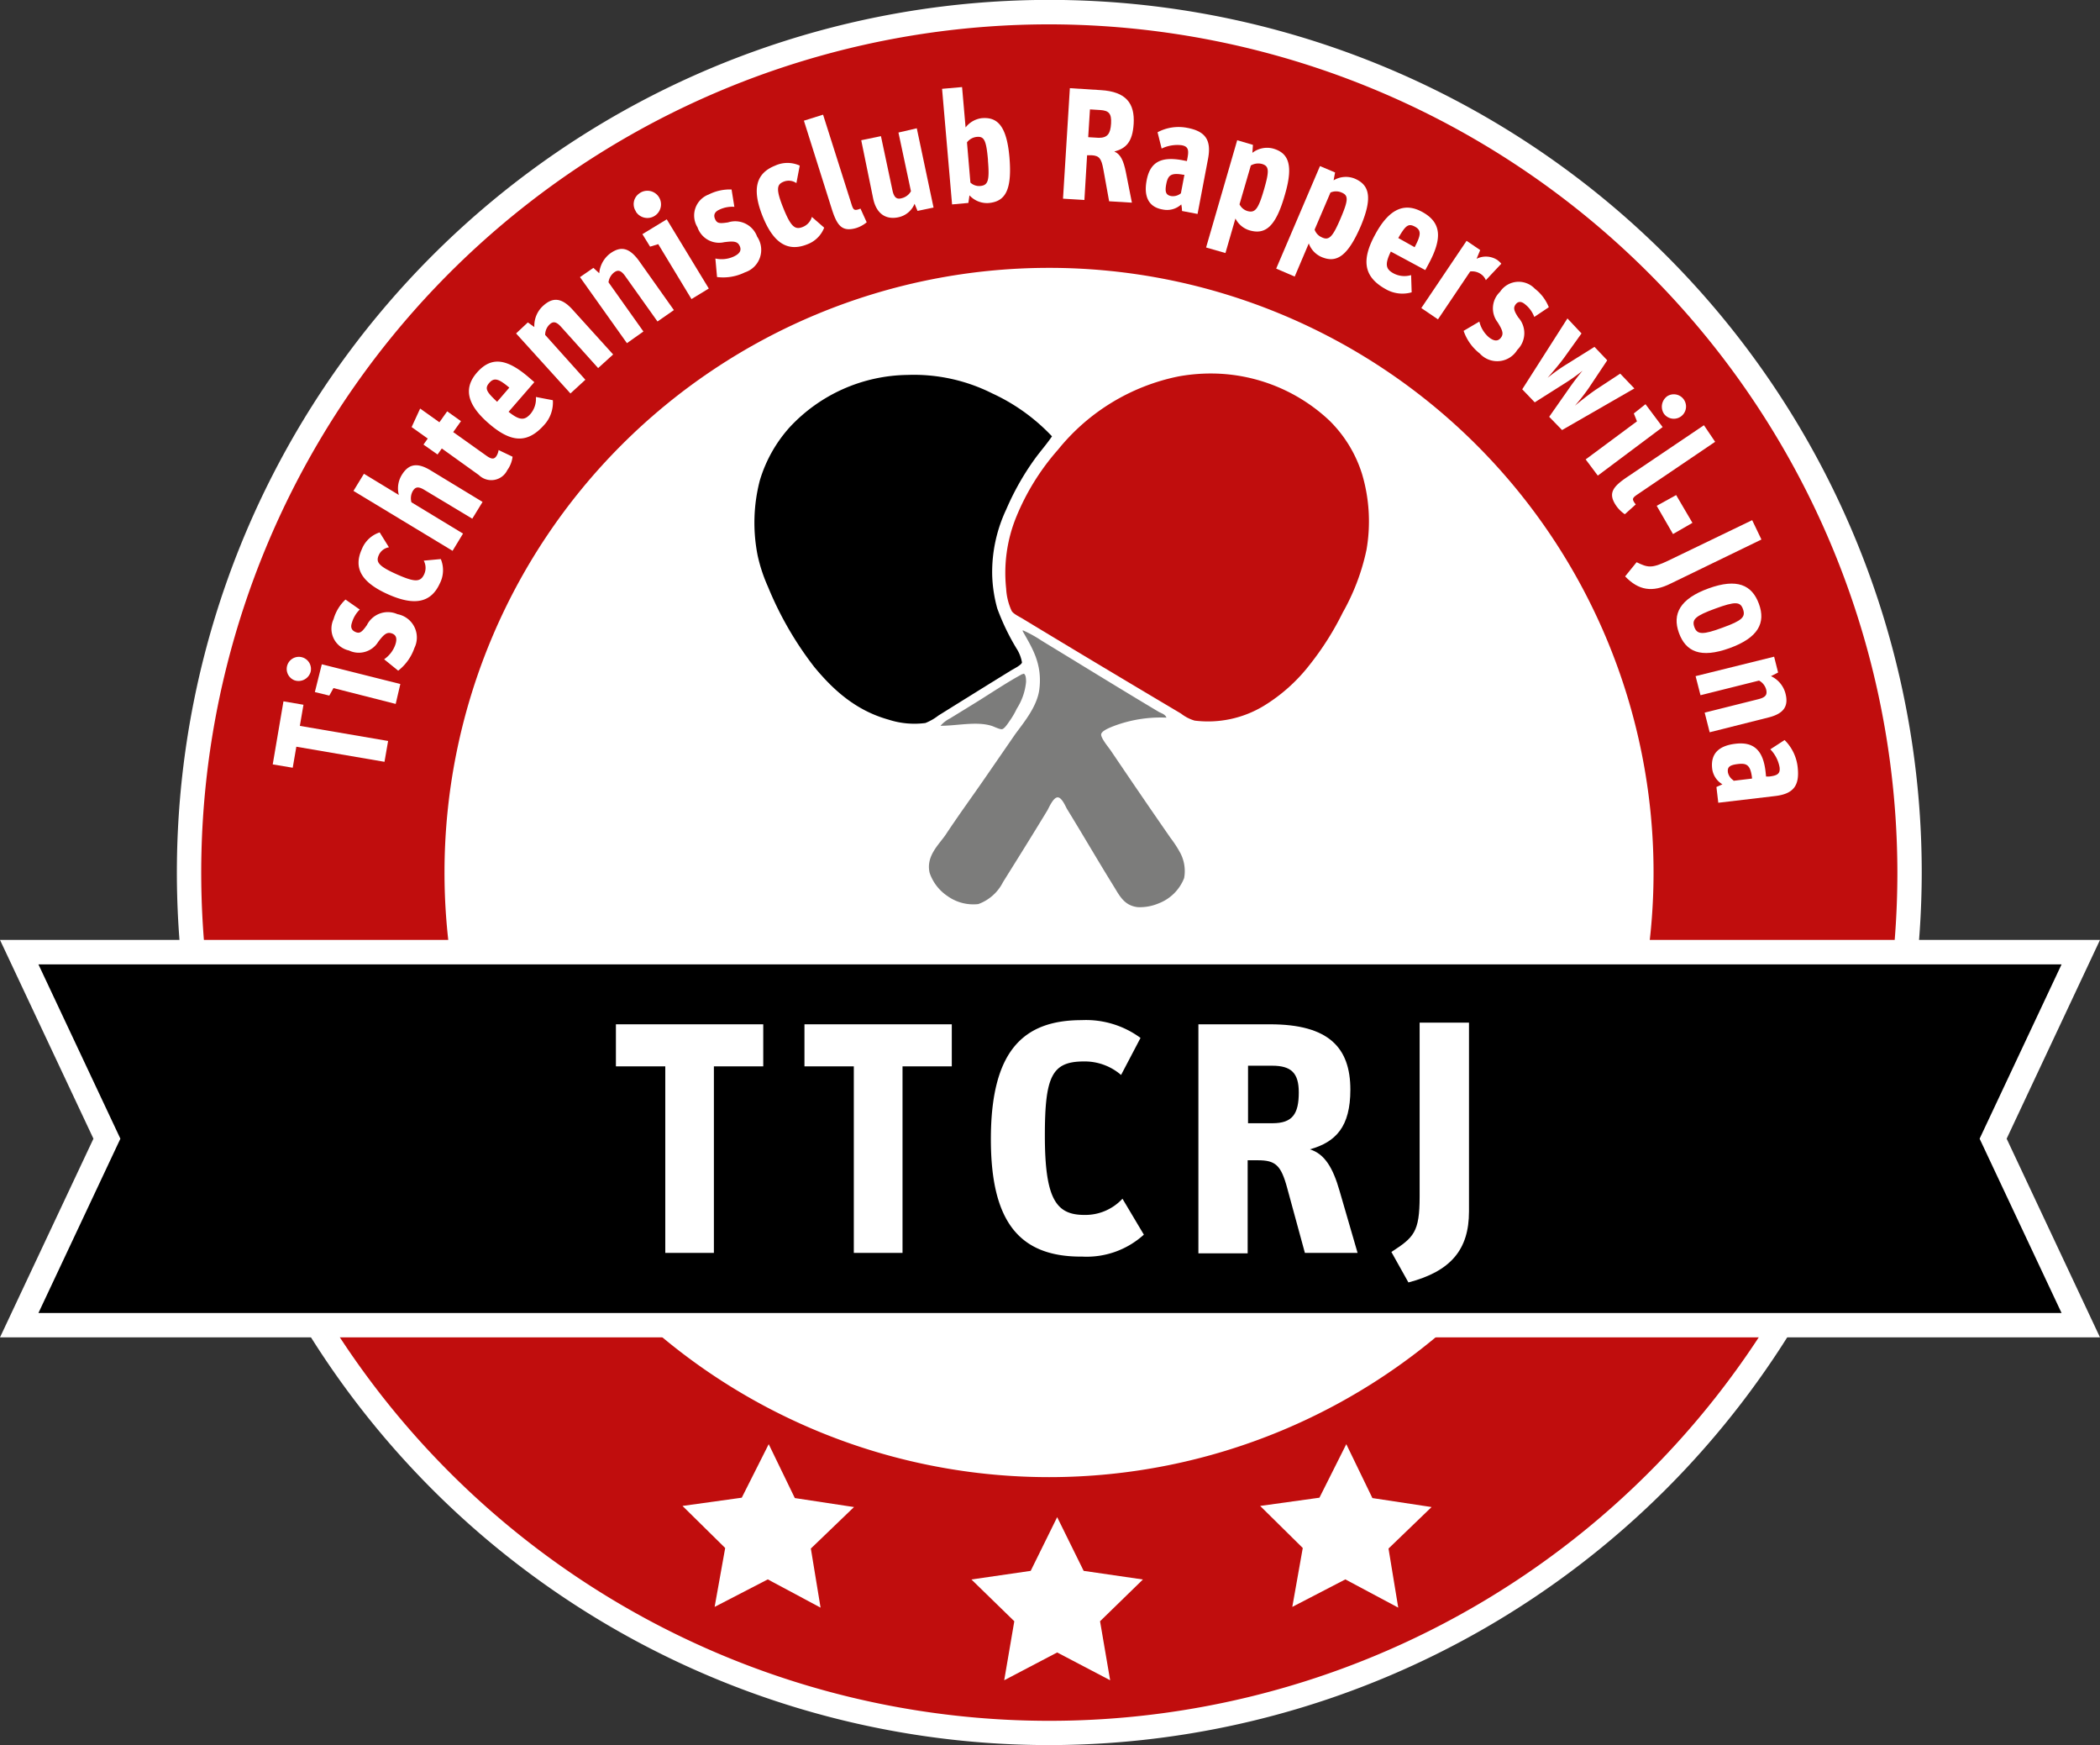 <svg xmlns="http://www.w3.org/2000/svg" viewBox="0 0 226.77 188.41"><rect x="0" y="0" width="226.77" height="188.41" fill="#333333" stroke="none"/><defs><style>.cls-1{fill:#c00d0d;}.cls-2{fill:#fff;}.cls-3{fill:#7c7c7b;}</style></defs><g id="Ebene_2" data-name="Ebene 2"><g id="Ebene_1-2" data-name="Ebene 1"><path class="cls-1" d="M113.32,187.1A92.89,92.89,0,1,0,20.43,94.2a93,93,0,0,0,92.89,92.9"/><path class="cls-2" d="M113.32,188.41a94.21,94.21,0,1,1,94.2-94.21A94.31,94.31,0,0,1,113.32,188.41Zm0-185.78A91.58,91.58,0,1,0,204.89,94.2,91.68,91.68,0,0,0,113.32,2.63Z"/><path class="cls-2" d="M113.32,159.48A65.28,65.28,0,1,0,48,94.2a65.27,65.27,0,0,0,65.28,65.28"/><polygon class="cls-2" points="114.16 163.8 117.02 169.6 123.42 170.53 118.79 175.04 119.88 181.41 114.16 178.41 108.44 181.41 109.53 175.04 104.9 170.53 111.3 169.6 114.16 163.8"/><polygon class="cls-2" points="145.38 155.92 148.2 161.74 154.59 162.71 149.94 167.19 150.99 173.57 145.28 170.52 139.55 173.49 140.68 167.13 136.08 162.59 142.48 161.7 145.38 155.92"/><polygon class="cls-2" points="83.01 155.92 85.83 161.74 92.22 162.71 87.56 167.19 88.61 173.57 82.91 170.52 77.17 173.49 78.31 167.13 73.7 162.59 80.1 161.7 83.01 155.92"/><path class="cls-2" d="M32,80.62l-.39,2.27-2.16-.36,1.16-6.81,2.16.37-.39,2.28L41.91,80l-.39,2.25Z"/><path class="cls-2" d="M31.83,73.46a1.31,1.31,0,1,1,1.71-.91A1.36,1.36,0,0,1,31.83,73.46Zm4.18.83-.45.81L34,74.72l.75-3,8.48,2.13L42.73,76Z"/><path class="cls-2" d="M43,72.41l-1.52-1.23a3.18,3.18,0,0,0,1.2-1.55c.24-.69.11-1.09-.39-1.25s-.82.08-1.45.92a2.46,2.46,0,0,1-3.16.93,2.41,2.41,0,0,1-1.66-3.38,4.66,4.66,0,0,1,1.29-2.12l1.54,1.08A3.25,3.25,0,0,0,38,67.24c-.16.46-.06.81.4,1s.69,0,1.22-.75a2.53,2.53,0,0,1,3.3-1.18,2.56,2.56,0,0,1,1.83,3.65A5.31,5.31,0,0,1,43,72.41Z"/><path class="cls-2" d="M41.87,64.15c-2.94-1.32-3.69-2.89-2.8-4.85A3.12,3.12,0,0,1,41,57.48l1,1.61a1.45,1.45,0,0,0-1.09.83c-.33.73-.11,1.17,1.9,2.07s2.6.87,3,0a1.66,1.66,0,0,0-.05-1.46l1.84-.17A3.13,3.13,0,0,1,47.49,63C46.55,65.06,44.78,65.46,41.87,64.15Z"/><path class="cls-2" d="M38.17,53l1.13-1.85,3.77,2.29a2.78,2.78,0,0,1,.31-2.15c.7-1.15,1.61-1.43,3.13-.5l5.6,3.4L51,56,45.84,52.9c-.72-.44-1-.29-1.25.09a1.6,1.6,0,0,0-.16,1.24L50,57.61l-1.13,1.86Z"/><path class="cls-2" d="M45.73,48l.46-.65-1.74-1.24.92-2,2.08,1.48.84-1.18,1.49,1.06-.84,1.18,3.57,2.54c.61.44.87.38,1.09.06a1.57,1.57,0,0,0,.24-.66l1.51.72a3.11,3.11,0,0,1-.57,1.45,1.92,1.92,0,0,1-3.07.53l-4-2.87-.46.65Z"/><path class="cls-2" d="M52.77,45.71c-2.5-2.16-2.63-3.91-1.28-5.47,1.56-1.79,3.25-1.55,5.68.56l.53.46-2.78,3.2c1.25,1,1.76.92,2.39.2a2.53,2.53,0,0,0,.56-1.8l1.83.35a3.59,3.59,0,0,1-.93,2.66C57,47.86,55.25,47.87,52.77,45.71Zm.91-2.33L55,41.85c-1.08-.9-1.6-1.15-2.15-.53S52.53,42.3,53.68,43.38Z"/><path class="cls-2" d="M55.73,36,57,34.81l.7.5A2.91,2.91,0,0,1,58.67,33c1-.9,1.94-.9,3.14.41l4.4,4.86-1.62,1.47-4-4.45c-.56-.62-.89-.58-1.22-.28a1.55,1.55,0,0,0-.5,1.15L63.21,41,61.6,42.48Z"/><path class="cls-2" d="M62.63,29.92l1.45-1,.63.58a3,3,0,0,1,1.2-2.15c1.09-.77,2-.67,3.07.78l3.79,5.35L71,34.71l-3.48-4.89c-.49-.69-.82-.68-1.19-.42a1.61,1.61,0,0,0-.62,1.08l3.77,5.31L67.7,37.05Z"/><path class="cls-2" d="M68.68,22.84A1.4,1.4,0,0,1,69,20.91a1.47,1.47,0,1,1-.34,1.93Zm2.4,3.52-.88.27-.83-1.35L72,23.68l4.54,7.47-1.87,1.14Z"/><path class="cls-2" d="M77.43,29.91l-.18-2a3.13,3.13,0,0,0,2-.22c.65-.31.85-.67.62-1.15s-.63-.53-1.68-.39a2.46,2.46,0,0,1-2.87-1.61A2.42,2.42,0,0,1,76.53,21,5,5,0,0,1,79,20.46l.3,1.87a3.25,3.25,0,0,0-1.67.33c-.43.21-.62.53-.41,1s.49.49,1.4.35a2.52,2.52,0,0,1,3.14,1.54,2.55,2.55,0,0,1-1.33,3.86A5.31,5.31,0,0,1,77.43,29.91Z"/><path class="cls-2" d="M82.34,23.32c-1.19-3-.64-4.64,1.37-5.44a3.18,3.18,0,0,1,2.65,0L86,19.77a1.45,1.45,0,0,0-1.36-.16c-.74.29-.89.76-.07,2.81s1.27,2.42,2.1,2.09a1.65,1.65,0,0,0,1-1.09L89,24.58a3.12,3.12,0,0,1-1.83,1.8C85.08,27.22,83.52,26.28,82.34,23.32Z"/><path class="cls-2" d="M89.81,22.53l-3-9.5,2.07-.65,3.07,9.67c.2.64.31.69.8.54l.17-.07L93.59,24a3.35,3.35,0,0,1-1.13.62C90.91,25.07,90.38,24.34,89.81,22.53Z"/><path class="cls-2" d="M94.29,21.44,93,15.14l2.13-.44,1.24,5.84c.18.84.5,1,1,.86a1.57,1.57,0,0,0,1-.75l-1.35-6.34L99,13.85l1.81,8.56-1.73.36L98.76,22A2.42,2.42,0,0,1,97,23.46C95.7,23.73,94.65,23.13,94.29,21.44Z"/><path class="cls-2" d="M104.69,21.09l-.12.82-1.76.16L101.73,9.59l2.16-.19.38,4.36a2.61,2.61,0,0,1,1.73-1c1.65-.15,2.69.74,3,4.16.32,3.66-.47,4.84-2.24,5A2.57,2.57,0,0,1,104.69,21.09Zm2-3.81c-.19-2.15-.41-2.57-1.21-2.5a1.53,1.53,0,0,0-1.06.59l.37,4.34a1.37,1.37,0,0,0,1.07.37C106.7,20,106.87,19.5,106.68,17.28Z"/><path class="cls-2" d="M115.53,9.52l3.34.21c2.74.16,3.68,1.44,3.55,3.63-.12,2-.85,2.67-2.09,3,.68.28,1,1,1.25,2.24l.65,3.28-2.46-.15-.62-3.43c-.22-1.22-.46-1.49-1.28-1.54l-.48,0-.29,4.83-2.31-.14Zm3.12,5.36c.94,0,1.26-.43,1.33-1.54s-.27-1.4-1.16-1.46l-1.12-.07-.19,3Z"/><path class="cls-2" d="M123.82,19.48c.37-2,1.58-2.61,3.88-2.18l.47.09.06-.32c.16-.86.1-1.26-.63-1.39a3.91,3.91,0,0,0-2.16.36L125,14.28a4.81,4.81,0,0,1,3.19-.48c1.94.36,2.64,1.28,2.27,3.3l-1.14,6-1.68-.32s0-.35-.08-.71a2.26,2.26,0,0,1-2,.55C124,22.36,123.5,21.18,123.82,19.48Zm3.7,1.39.38-2-.11,0c-1.38-.26-1.67.09-1.85,1s0,1.2.54,1.3A1.35,1.35,0,0,0,127.52,20.87Z"/><path class="cls-2" d="M133.6,15.14l1.7.5-.06.86a2.59,2.59,0,0,1,2.24-.46c1.6.46,2.24,1.67,1.28,4.95-1,3.54-2.14,4.37-3.83,3.88a2.52,2.52,0,0,1-1.52-1.28l-1.08,3.73-2.09-.6Zm2.89,5.34c.6-2.07.56-2.55-.22-2.78a1.58,1.58,0,0,0-1.2.17l-1.22,4.19a1.41,1.41,0,0,0,.87.73C135.53,23,135.87,22.61,136.49,20.48Z"/><path class="cls-2" d="M142.54,17.93l1.63.69-.16.85a2.56,2.56,0,0,1,2.27-.19c1.53.65,2,1.92.69,5.07-1.45,3.38-2.67,4.08-4.28,3.39a2.54,2.54,0,0,1-1.36-1.46l-1.52,3.58-2-.86Zm2.23,5.64c.85-2,.85-2.47.11-2.78a1.49,1.49,0,0,0-1.21,0l-1.71,4a1.41,1.41,0,0,0,.77.83C143.51,26,143.9,25.61,144.77,23.57Z"/><path class="cls-2" d="M148.51,25.3c1.57-2.9,3.25-3.41,5.07-2.42,2.08,1.14,2.2,2.84.66,5.67l-.33.61-3.72-2c-.7,1.43-.52,1.92.32,2.37a2.51,2.51,0,0,0,1.87.17l.06,1.86a3.61,3.61,0,0,1-2.8-.34C147.33,29.94,146.93,28.18,148.51,25.3Zm2.47.39,1.78,1c.65-1.24.78-1.81.05-2.21S151.78,24.34,151,25.69Z"/><path class="cls-2" d="M158.37,26l1.47,1-.39.94a2.26,2.26,0,0,1,2.21.11,2.44,2.44,0,0,1,.46.42l-1.67,1.78a1.44,1.44,0,0,0-.51-.64,1.66,1.66,0,0,0-1.18-.3l-3.48,5.17-1.8-1.22Z"/><path class="cls-2" d="M158.05,35.72l1.7-1a3.2,3.2,0,0,0,1,1.67c.57.46,1,.49,1.32.08s.21-.79-.35-1.68a2.46,2.46,0,0,1,.26-3.28,2.41,2.41,0,0,1,3.76-.34,4.74,4.74,0,0,1,1.51,2l-1.57,1.05a3.13,3.13,0,0,0-1-1.37c-.36-.31-.73-.35-1,0s-.24.65.27,1.42a2.53,2.53,0,0,1-.1,3.5,2.54,2.54,0,0,1-4.05.4A5.24,5.24,0,0,1,158.05,35.72Z"/><path class="cls-2" d="M169.26,34.38,170.78,36l-1.87,2.61c-.56.77-1.33,1.65-1.79,2.18v0a19.4,19.4,0,0,1,2.15-1.52l2.91-1.82,1.38,1.45-2,3a21.47,21.47,0,0,1-1.49,1.9v0c.53-.44,1.41-1.15,2.27-1.74l2.62-1.72,1.53,1.6-7.81,4.49L167.29,45l2.15-3.07c.47-.68,1.08-1.47,1.45-1.9h0a20.52,20.52,0,0,1-2,1.41l-3.16,2-1.35-1.41Z"/><path class="cls-2" d="M176.77,45.49l-.34-.85,1.26-1,1.85,2.47-7,5.24-1.31-1.75Zm3.28-2.72a1.32,1.32,0,1,1-.36,1.91A1.39,1.39,0,0,1,180.05,42.77Z"/><path class="cls-2" d="M175.73,51.49,184,45.91l1.21,1.79-8.4,5.69c-.56.38-.57.5-.29.92l.12.15-1.18,1.06a3.51,3.51,0,0,1-.93-.91C173.6,53.26,174.16,52.55,175.73,51.49Z"/><path class="cls-2" d="M181,53.45l1.76,3-2.1,1.21-1.76-3.05Z"/><path class="cls-2" d="M176.73,60.7c1.21.58,1.6.71,3.48-.2l9-4.34,1,2.09L180.42,63c-2,1-3.48.74-4.93-.77Z"/><path class="cls-2" d="M184.49,63.53c3.09-1.12,4.7-.38,5.45,1.67s-.07,3.66-3.18,4.78-4.72.39-5.46-1.65S181.41,64.65,184.49,63.53ZM186,67.77c2.17-.78,2.51-1.17,2.22-2s-.84-.85-3-.06-2.55,1.17-2.25,2S183.92,68.54,186,67.77Z"/><path class="cls-2" d="M191.58,70.9l.43,1.71-.77.39a2.87,2.87,0,0,1,1.57,1.89c.33,1.3-.12,2.14-1.83,2.57l-6.36,1.6-.54-2.12,5.83-1.46c.81-.21.92-.52.82-1a1.56,1.56,0,0,0-.78-1l-6.32,1.58L183.1,73Z"/><path class="cls-2" d="M187.41,80.3c2-.24,3,.74,3.25,3.06l.05.48.32,0c.87-.1,1.23-.28,1.14-1a3.76,3.76,0,0,0-1-1.94l1.54-1a4.84,4.84,0,0,1,1.41,2.91c.23,2-.43,2.91-2.47,3.14l-6.1.72-.2-1.7s.33-.15.65-.29a2.28,2.28,0,0,1-1.11-1.7C184.7,81.3,185.69,80.5,187.41,80.3Zm-.22,4,2-.24v-.1c-.17-1.39-.59-1.58-1.52-1.47s-1.15.34-1.08.9A1.34,1.34,0,0,0,187.19,84.25Z"/><path class="cls-2" d="M226.77,101.48H0l10.09,21.46L0,144.39H226.77l-10.08-21.45Z"/><path class="cls-1" d="M147.08,51.17a17.91,17.91,0,0,1,.48,8.2A23.68,23.68,0,0,1,145,66.13a31.47,31.47,0,0,1-3.61,5.69,18.41,18.41,0,0,1-4.92,4.39A11.63,11.63,0,0,1,129,77.8a4.4,4.4,0,0,1-1.47-.76c-5.76-3.42-11.35-6.76-17.11-10.25-.42-.25-1-.52-1.18-.84a6.62,6.62,0,0,1-.59-2.4,16,16,0,0,1,1.06-7.66,25.59,25.59,0,0,1,4.55-7.35,22.44,22.44,0,0,1,13-7.9,19.66,19.66,0,0,1,2.73-.3,18.69,18.69,0,0,1,13.56,5.06A13.91,13.91,0,0,1,147.08,51.17Z"/><path class="cls-3" d="M127.46,92.1a4.2,4.2,0,0,1,.41,2.7,4.79,4.79,0,0,1-2.77,2.74,5.17,5.17,0,0,1-2.26.4c-1.46-.18-1.94-1.23-2.62-2.33-1.74-2.81-3.26-5.44-5-8.27-.15-.25-.54-1.24-1-1.25s-.9,1-1.11,1.39c-1.63,2.69-3.12,5.07-4.8,7.76a4.83,4.83,0,0,1-2.67,2.37,4.8,4.8,0,0,1-3.36-.89,4.93,4.93,0,0,1-1.89-2.47c-.42-1.79.94-3,1.71-4.1,1.45-2.2,3.06-4.39,4.54-6.55l3-4.35c1-1.35,2.35-3,2.59-4.8.36-2.79-.81-4.55-1.78-6.28a.14.14,0,0,1,0-.12,13.63,13.63,0,0,1,2.06,1.14c4.23,2.57,8.4,5.15,12.61,7.66.28.16.71.26.84.63a14.35,14.35,0,0,0-5.72.92c-.42.17-1.28.5-1.33.88s.78,1.39,1,1.7c2.15,3.18,4.27,6.29,6.5,9.5A12.24,12.24,0,0,1,127.46,92.1Z"/><path d="M113.6,47.11c-.62.91-1.25,1.6-1.85,2.43A28.51,28.51,0,0,0,108.66,55a15.88,15.88,0,0,0-1.52,7,15.07,15.07,0,0,0,.55,3.69A24.9,24.9,0,0,0,109.76,70a4.07,4.07,0,0,1,.6,1.52c-.06.29-.9.69-1.22.89-2.65,1.63-5.18,3.21-7.8,4.84a5.81,5.81,0,0,1-1.41.81,9.07,9.07,0,0,1-4-.37c-3.57-1-6-3.26-8-5.68a36.93,36.93,0,0,1-5-8.66A17.22,17.22,0,0,1,81.82,60a18.13,18.13,0,0,1,.23-8.13A15,15,0,0,1,85.3,46.1,17.67,17.67,0,0,1,98,40.48a18.84,18.84,0,0,1,9.16,2A20.79,20.79,0,0,1,113.6,47.11Z"/><path class="cls-3" d="M110.57,72.74c.22.14.23.58.23.88a6.45,6.45,0,0,1-1,2.89,8.69,8.69,0,0,1-.7,1.22c-.22.31-.64,1-.93,1s-.82-.28-1.11-.37c-1.65-.5-3.66,0-5.5,0a3.35,3.35,0,0,1,1-.78c1.11-.68,2.24-1.37,3.36-2.07,1.49-.94,3-1.94,4.47-2.73C110.47,72.8,110.48,72.73,110.57,72.74Z"/><polygon points="222.62 104.12 4.15 104.12 13 122.94 4.15 141.76 222.62 141.76 213.77 122.94 222.62 104.12"/><path class="cls-2" d="M71.84,115.13H66.51v-4.54H82.42v4.54H77.09v20.14H71.84Z"/><path class="cls-2" d="M92.2,115.13H86.87v-4.54h15.91v4.54H97.46v20.14H92.2Z"/><path class="cls-2" d="M107,123c0-9.56,3.51-12.86,9.8-12.86a9.93,9.93,0,0,1,6.36,1.92l-2.1,4a6,6,0,0,0-4-1.46c-3.45,0-4.23,1.56-4.23,8,0,6.89,1.24,8.57,4.26,8.57a5.46,5.46,0,0,0,4.12-1.75l2.31,3.88a9.18,9.18,0,0,1-6.64,2.37C110.07,135.73,107,131.9,107,123Z"/><path class="cls-2" d="M129.41,110.59h7.74c6.33,0,8.67,2.51,8.67,7.06,0,4-1.56,5.65-4.37,6.44,1.6.49,2.49,2,3.2,4.47l1.95,6.71h-5.69l-1.91-7c-.67-2.49-1.28-3-3.17-3h-1.1v10.05h-5.32Zm8,10.68c2.16,0,2.84-1,2.84-3.33,0-2.1-.82-2.88-2.88-2.88h-2.6v6.21Z"/><path class="cls-2" d="M150.25,135.17c2.41-1.57,3.05-2.11,3.05-6V110.41h5.33v20.38c0,4.12-1.95,6.46-6.54,7.67Z"/></g></g></svg>